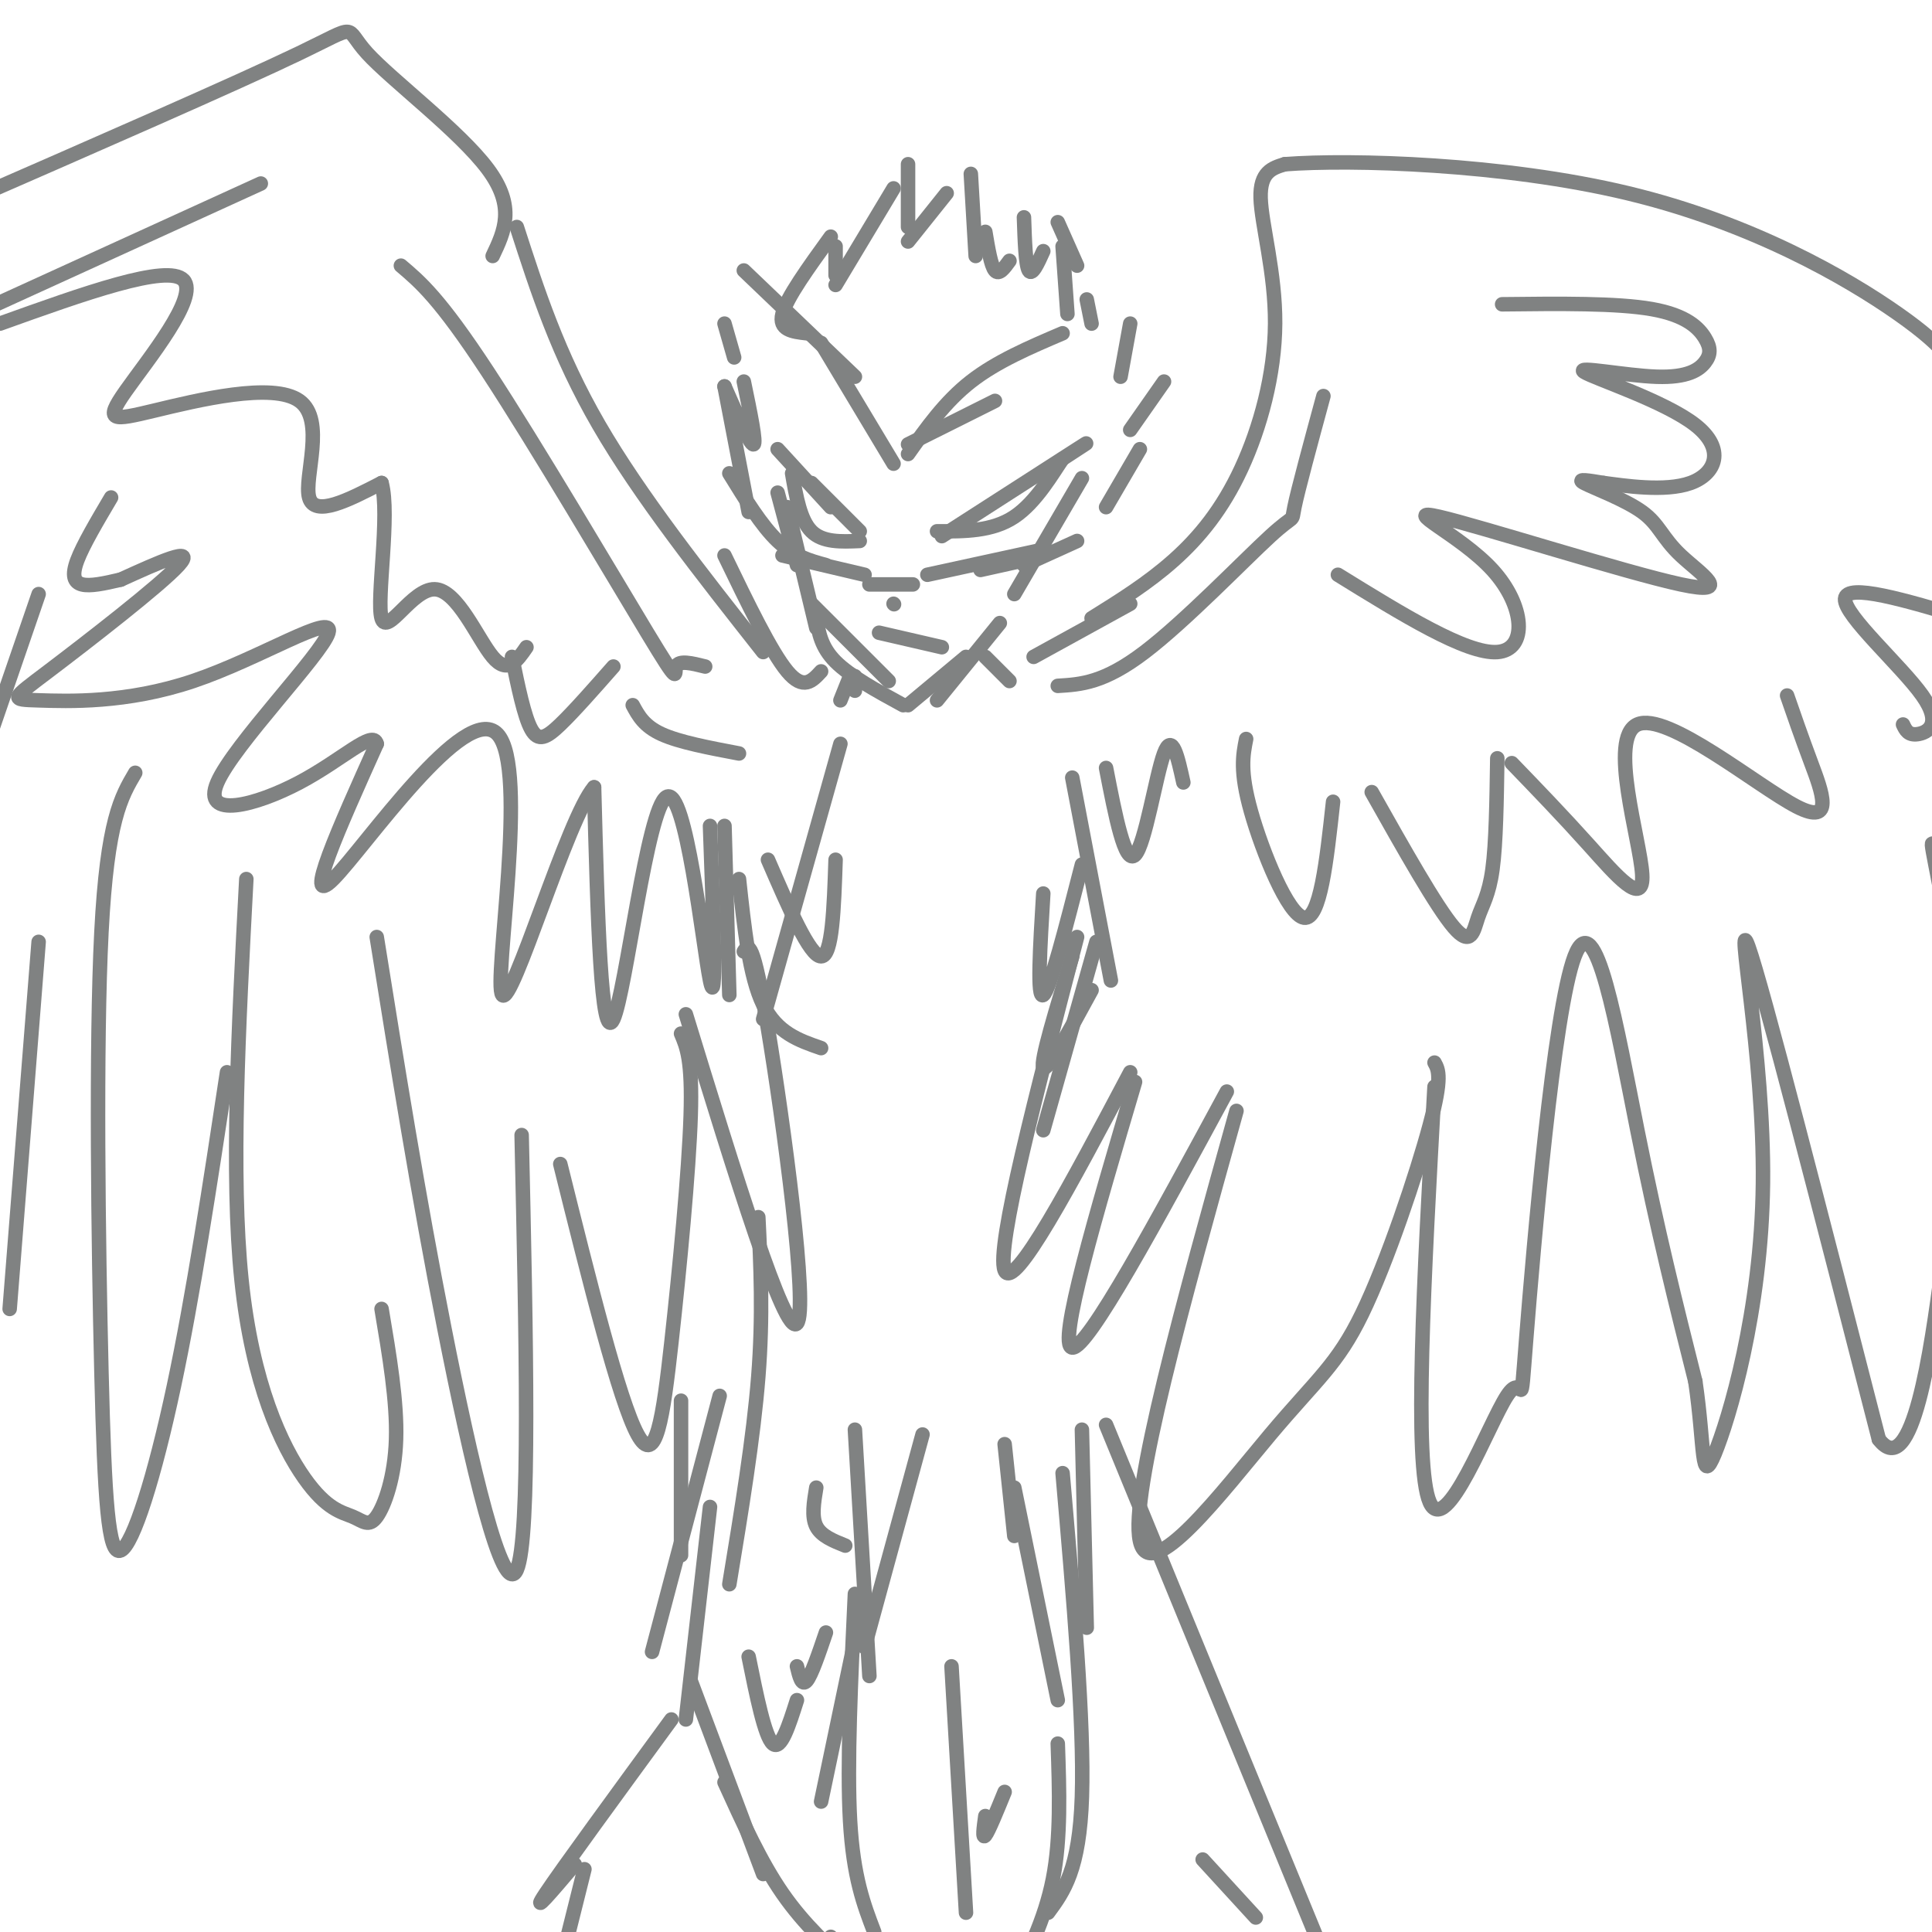<svg viewBox='0 0 400 400' version='1.1' xmlns='http://www.w3.org/2000/svg' xmlns:xlink='http://www.w3.org/1999/xlink'><g fill='none' stroke='rgb(128,130,130)' stroke-width='3' stroke-linecap='round' stroke-linejoin='round'><path d='M161,102c0.000,0.000 4.000,15.000 4,15'/><path d='M163,105c0.000,0.000 6.000,25.000 6,25'/><path d='M168,125c0.000,0.000 16.000,16.000 16,16'/><path d='M169,128c0.500,3.000 1.000,6.000 4,9c3.000,3.000 8.500,6.000 14,9'/><path d='M188,146c0.000,0.000 12.000,-10.000 12,-10'/><path d='M194,145c0.000,0.000 13.000,-16.000 13,-16'/><path d='M210,123c0.000,0.000 14.000,-24.000 14,-24'/><path d='M179,119c0.000,0.000 -17.000,-4.000 -17,-4'/><path d='M171,117c-3.333,-0.917 -6.667,-1.833 -10,-5c-3.333,-3.167 -6.667,-8.583 -10,-14'/><path d='M155,106c0.000,0.000 -5.000,-26.000 -5,-26'/><path d='M150,80c2.667,6.083 5.333,12.167 6,12c0.667,-0.167 -0.667,-6.583 -2,-13'/><path d='M150,67c0.000,0.000 2.000,7.000 2,7'/><path d='M154,56c0.000,0.000 23.000,22.000 23,22'/><path d='M188,92c0.000,0.000 18.000,-9.000 18,-9'/><path d='M188,94c3.833,-5.417 7.667,-10.833 13,-15c5.333,-4.167 12.167,-7.083 19,-10'/><path d='M234,67c0.000,0.000 -2.000,11.000 -2,11'/><path d='M241,79c0.000,0.000 -7.000,10.000 -7,10'/><path d='M236,93c0.000,0.000 -7.000,12.000 -7,12'/><path d='M223,112c0.000,0.000 -11.000,5.000 -11,5'/><path d='M192,119c0.000,0.000 23.000,-5.000 23,-5'/><path d='M203,118c0.000,0.000 9.000,-2.000 9,-2'/><path d='M185,96c0.000,0.000 -15.000,-25.000 -15,-25'/><path d='M167,69c-2.917,-0.333 -5.833,-0.667 -5,-4c0.833,-3.333 5.417,-9.667 10,-16'/><path d='M173,51c0.000,0.000 0.000,6.000 0,6'/><path d='M173,59c0.000,0.000 12.000,-20.000 12,-20'/><path d='M188,34c0.000,0.000 0.000,13.000 0,13'/><path d='M188,50c0.000,0.000 8.000,-10.000 8,-10'/><path d='M201,36c0.000,0.000 1.000,17.000 1,17'/><path d='M204,48c0.583,3.500 1.167,7.000 2,8c0.833,1.000 1.917,-0.500 3,-2'/><path d='M212,45c0.167,4.917 0.333,9.833 1,11c0.667,1.167 1.833,-1.417 3,-4'/><path d='M219,46c0.000,0.000 4.000,9.000 4,9'/><path d='M225,62c0.000,0.000 1.000,5.000 1,5'/><path d='M220,51c0.000,0.000 1.000,14.000 1,14'/><path d='M195,111c11.917,-7.667 23.833,-15.333 28,-18c4.167,-2.667 0.583,-0.333 -3,2'/><path d='M220,95c-1.978,2.844 -5.422,8.956 -10,12c-4.578,3.044 -10.289,3.022 -16,3'/><path d='M161,93c0.000,0.000 11.000,12.000 11,12'/><path d='M178,112c-3.833,0.167 -7.667,0.333 -10,-2c-2.333,-2.333 -3.167,-7.167 -4,-12'/><path d='M168,100c0.000,0.000 10.000,10.000 10,10'/><path d='M180,121c0.000,0.000 9.000,0.000 9,0'/><path d='M185,125c0.000,0.000 0.100,0.100 0.1,0.1'/><path d='M182,131c0.000,0.000 13.000,3.000 13,3'/><path d='M204,136c0.000,0.000 5.000,5.000 5,5'/><path d='M177,140c0.000,0.000 0.000,3.000 0,3'/><path d='M176,140c0.000,0.000 -2.000,5.000 -2,5'/><path d='M214,136c0.000,0.000 20.000,-11.000 20,-11'/><path d='M219,142c4.780,-0.286 9.560,-0.571 18,-7c8.440,-6.429 20.542,-19.000 26,-24c5.458,-5.000 4.274,-2.429 5,-6c0.726,-3.571 3.363,-13.286 6,-23'/><path d='M226,128c5.844,-3.633 11.687,-7.266 17,-12c5.313,-4.734 10.094,-10.568 14,-19c3.906,-8.432 6.936,-19.463 7,-30c0.064,-10.537 -2.839,-20.582 -3,-26c-0.161,-5.418 2.419,-6.209 5,-7'/><path d='M266,34c13.655,-1.048 45.292,-0.167 71,6c25.708,6.167 45.488,17.619 56,25c10.512,7.381 11.756,10.690 13,14'/><path d='M170,139c-1.833,2.000 -3.667,4.000 -7,0c-3.333,-4.000 -8.167,-14.000 -13,-24'/><path d='M158,135c-12.750,-16.167 -25.500,-32.333 -34,-47c-8.500,-14.667 -12.750,-27.833 -17,-41'/><path d='M146,138c-2.732,-0.685 -5.464,-1.369 -6,0c-0.536,1.369 1.125,4.792 -6,-7c-7.125,-11.792 -23.036,-38.798 -33,-54c-9.964,-15.202 -13.982,-18.601 -18,-22'/><path d='M102,53c2.417,-5.083 4.833,-10.167 -1,-18c-5.833,-7.833 -19.917,-18.417 -25,-24c-5.083,-5.583 -1.167,-6.167 -14,0c-12.833,6.167 -42.417,19.083 -72,32'/><path d='M8,123c0.000,0.000 -11.000,32.000 -11,32'/><path d='M2,271c0.000,0.000 6.000,-76.000 6,-76'/><path d='M28,160c-2.907,4.931 -5.815,9.863 -7,33c-1.185,23.137 -0.648,64.480 0,91c0.648,26.520 1.405,38.217 4,37c2.595,-1.217 7.027,-15.348 11,-34c3.973,-18.652 7.486,-41.826 11,-65'/><path d='M51,182c-1.622,30.657 -3.244,61.314 -1,83c2.244,21.686 8.356,34.402 13,41c4.644,6.598 7.822,7.078 10,8c2.178,0.922 3.356,2.287 5,0c1.644,-2.287 3.756,-8.225 4,-16c0.244,-7.775 -1.378,-17.388 -3,-27'/><path d='M78,194c4.267,26.644 8.533,53.289 14,81c5.467,27.711 12.133,56.489 15,50c2.867,-6.489 1.933,-48.244 1,-90'/><path d='M116,241c6.101,24.518 12.202,49.036 16,56c3.798,6.964 5.292,-3.625 7,-19c1.708,-15.375 3.631,-35.536 4,-47c0.369,-11.464 -0.815,-14.232 -2,-17'/><path d='M142,210c10.267,33.444 20.533,66.889 23,64c2.467,-2.889 -2.867,-42.111 -6,-61c-3.133,-18.889 -4.067,-17.444 -5,-16'/><path d='M222,198c-3.333,10.917 -6.667,21.833 -6,23c0.667,1.167 5.333,-7.417 10,-16'/><path d='M223,194c-8.417,32.167 -16.833,64.333 -15,69c1.833,4.667 13.917,-18.167 26,-41'/><path d='M235,224c-8.083,27.333 -16.167,54.667 -13,55c3.167,0.333 17.583,-26.333 32,-53'/><path d='M256,230c-11.045,39.640 -22.089,79.279 -20,89c2.089,9.721 17.313,-10.477 27,-22c9.687,-11.523 13.839,-14.372 19,-25c5.161,-10.628 11.332,-29.037 14,-39c2.668,-9.963 1.834,-11.482 1,-13'/><path d='M297,225c-2.172,39.171 -4.344,78.343 -1,86c3.344,7.657 12.203,-16.200 16,-22c3.797,-5.800 2.533,6.456 4,-12c1.467,-18.456 5.664,-67.623 10,-79c4.336,-11.377 8.810,15.035 13,36c4.190,20.965 8.095,36.482 12,52'/><path d='M351,286c2.022,13.729 1.078,22.051 4,15c2.922,-7.051 9.710,-29.475 10,-56c0.290,-26.525 -5.917,-57.150 -3,-49c2.917,8.150 14.959,55.075 27,102'/><path d='M389,298c6.966,9.131 10.880,-19.042 13,-35c2.120,-15.958 2.444,-19.700 3,-27c0.556,-7.300 1.342,-18.158 0,-31c-1.342,-12.842 -4.812,-27.669 -5,-30c-0.188,-2.331 2.906,7.835 6,18'/><path d='M405,145c0.000,0.000 3.000,2.000 3,2'/><path d='M258,153c-0.667,3.356 -1.333,6.711 1,15c2.333,8.289 7.667,21.511 11,22c3.333,0.489 4.667,-11.756 6,-24'/><path d='M284,164c6.702,11.899 13.405,23.798 17,28c3.595,4.202 4.083,0.708 5,-2c0.917,-2.708 2.262,-4.631 3,-10c0.738,-5.369 0.869,-14.185 1,-23'/><path d='M313,158c5.227,5.414 10.454,10.827 16,17c5.546,6.173 11.412,13.104 11,6c-0.412,-7.104 -7.100,-28.244 -1,-31c6.100,-2.756 24.988,12.874 33,17c8.012,4.126 5.146,-3.250 3,-9c-2.146,-5.750 -3.573,-9.875 -5,-14'/><path d='M394,150c0.530,1.131 1.060,2.262 3,2c1.940,-0.262 5.292,-1.917 1,-8c-4.292,-6.083 -16.226,-16.595 -16,-20c0.226,-3.405 12.613,0.298 25,4'/><path d='M403,106c0.000,0.000 0.100,0.100 0.1,0.1'/><path d='M277,119c13.323,8.231 26.646,16.463 33,16c6.354,-0.463 5.739,-9.619 -1,-17c-6.739,-7.381 -19.601,-12.987 -11,-11c8.601,1.987 38.664,11.568 50,14c11.336,2.432 3.946,-2.286 0,-6c-3.946,-3.714 -4.447,-6.423 -8,-9c-3.553,-2.577 -10.158,-5.022 -12,-6c-1.842,-0.978 1.079,-0.489 4,0'/><path d='M332,100c4.207,0.543 12.724,1.899 18,0c5.276,-1.899 7.309,-7.054 1,-12c-6.309,-4.946 -20.962,-9.683 -23,-11c-2.038,-1.317 8.540,0.785 15,1c6.460,0.215 8.804,-1.458 10,-3c1.196,-1.542 1.245,-2.954 0,-5c-1.245,-2.046 -3.784,-4.728 -11,-6c-7.216,-1.272 -19.108,-1.136 -31,-1'/><path d='M147,171c0.714,19.476 1.429,38.952 0,32c-1.429,-6.952 -5.000,-40.333 -9,-38c-4.000,2.333 -8.429,40.381 -11,46c-2.571,5.619 -3.286,-21.190 -4,-48'/><path d='M123,163c-5.432,6.153 -17.013,45.536 -19,43c-1.987,-2.536 5.619,-46.990 -1,-54c-6.619,-7.010 -27.463,23.426 -34,30c-6.537,6.574 1.231,-10.713 9,-28'/><path d='M78,154c-0.739,-3.063 -7.088,3.281 -16,8c-8.912,4.719 -20.387,7.814 -17,0c3.387,-7.814 21.636,-26.538 23,-31c1.364,-4.462 -14.157,5.338 -28,10c-13.843,4.662 -26.010,4.188 -32,4c-5.990,-0.188 -5.805,-0.089 2,-6c7.805,-5.911 23.230,-17.832 27,-22c3.770,-4.168 -4.115,-0.584 -12,3'/><path d='M25,120c-3.524,0.833 -6.333,1.417 -8,1c-1.667,-0.417 -2.190,-1.833 -1,-5c1.190,-3.167 4.095,-8.083 7,-13'/><path d='M54,38c0.000,0.000 -57.000,26.000 -57,26'/><path d='M0,67c17.356,-6.227 34.712,-12.454 38,-9c3.288,3.454 -7.492,16.588 -12,23c-4.508,6.412 -2.744,6.100 6,4c8.744,-2.100 24.470,-5.988 30,-2c5.530,3.988 0.866,15.854 2,20c1.134,4.146 8.067,0.573 15,-3'/><path d='M79,100c1.823,6.470 -1.120,24.147 0,28c1.120,3.853 6.301,-6.116 11,-6c4.699,0.116 8.914,10.319 12,14c3.086,3.681 5.043,0.841 7,-2'/><path d='M106,136c1.267,6.178 2.533,12.356 4,15c1.467,2.644 3.133,1.756 6,-1c2.867,-2.756 6.933,-7.378 11,-12'/><path d='M131,146c1.167,2.167 2.333,4.333 6,6c3.667,1.667 9.833,2.833 16,4'/><path d='M159,178c4.333,10.000 8.667,20.000 11,20c2.333,0.000 2.667,-10.000 3,-20'/><path d='M224,179c-3.333,13.000 -6.667,26.000 -8,27c-1.333,1.000 -0.667,-10.000 0,-21'/><path d='M229,159c1.956,10.067 3.911,20.133 6,18c2.089,-2.133 4.311,-16.467 6,-21c1.689,-4.533 2.844,0.733 4,6'/><path d='M174,154c0.000,0.000 -16.000,57.000 -16,57'/><path d='M150,171c0.000,0.000 1.000,35.000 1,35'/><path d='M153,182c1.083,10.083 2.167,20.167 5,26c2.833,5.833 7.417,7.417 12,9'/><path d='M222,161c0.000,0.000 8.000,42.000 8,42'/><path d='M227,195c0.000,0.000 -11.000,39.000 -11,39'/><path d='M157,252c0.500,10.167 1.000,20.333 0,33c-1.000,12.667 -3.500,27.833 -6,43'/><path d='M149,289c0.000,0.000 -14.000,53.000 -14,53'/><path d='M143,348c0.000,0.000 15.000,40.000 15,40'/><path d='M177,296c0.000,0.000 3.000,51.000 3,51'/><path d='M177,330c-0.833,17.667 -1.667,35.333 -1,47c0.667,11.667 2.833,17.333 5,23'/><path d='M224,296c0.000,0.000 1.000,41.000 1,41'/><path d='M220,305c2.250,25.917 4.500,51.833 4,67c-0.500,15.167 -3.750,19.583 -7,24'/><path d='M197,345c0.000,0.000 3.000,51.000 3,51'/><path d='M204,376c-0.333,2.417 -0.667,4.833 0,4c0.667,-0.833 2.333,-4.917 4,-9'/><path d='M155,343c1.667,8.250 3.333,16.500 5,18c1.667,1.500 3.333,-3.750 5,-9'/><path d='M165,345c0.500,2.083 1.000,4.167 2,3c1.000,-1.167 2.500,-5.583 4,-10'/><path d='M169,308c-0.500,3.000 -1.000,6.000 0,8c1.000,2.000 3.500,3.000 6,4'/><path d='M208,299c0.000,0.000 2.000,19.000 2,19'/><path d='M229,295c0.000,0.000 46.000,112.000 46,112'/><path d='M260,397c0.000,0.000 -11.000,-12.000 -11,-12'/><path d='M139,356c-11.333,15.500 -22.667,31.000 -26,36c-3.333,5.000 1.333,-0.500 6,-6'/><path d='M121,387c0.000,0.000 -4.000,16.000 -4,16'/><path d='M150,369c3.750,8.250 7.500,16.500 12,23c4.500,6.500 9.750,11.250 15,16'/><path d='M172,401c0.000,0.000 7.000,11.000 7,11'/><path d='M191,297c0.000,0.000 -12.000,44.000 -12,44'/><path d='M179,330c0.000,0.000 -9.000,43.000 -9,43'/><path d='M210,308c0.000,0.000 9.000,44.000 9,44'/><path d='M219,361c0.333,9.750 0.667,19.500 -1,28c-1.667,8.500 -5.333,15.750 -9,23'/><path d='M141,290c0.000,0.000 0.000,32.000 0,32'/><path d='M147,312c0.000,0.000 -5.000,44.000 -5,44'/></g>
</svg>